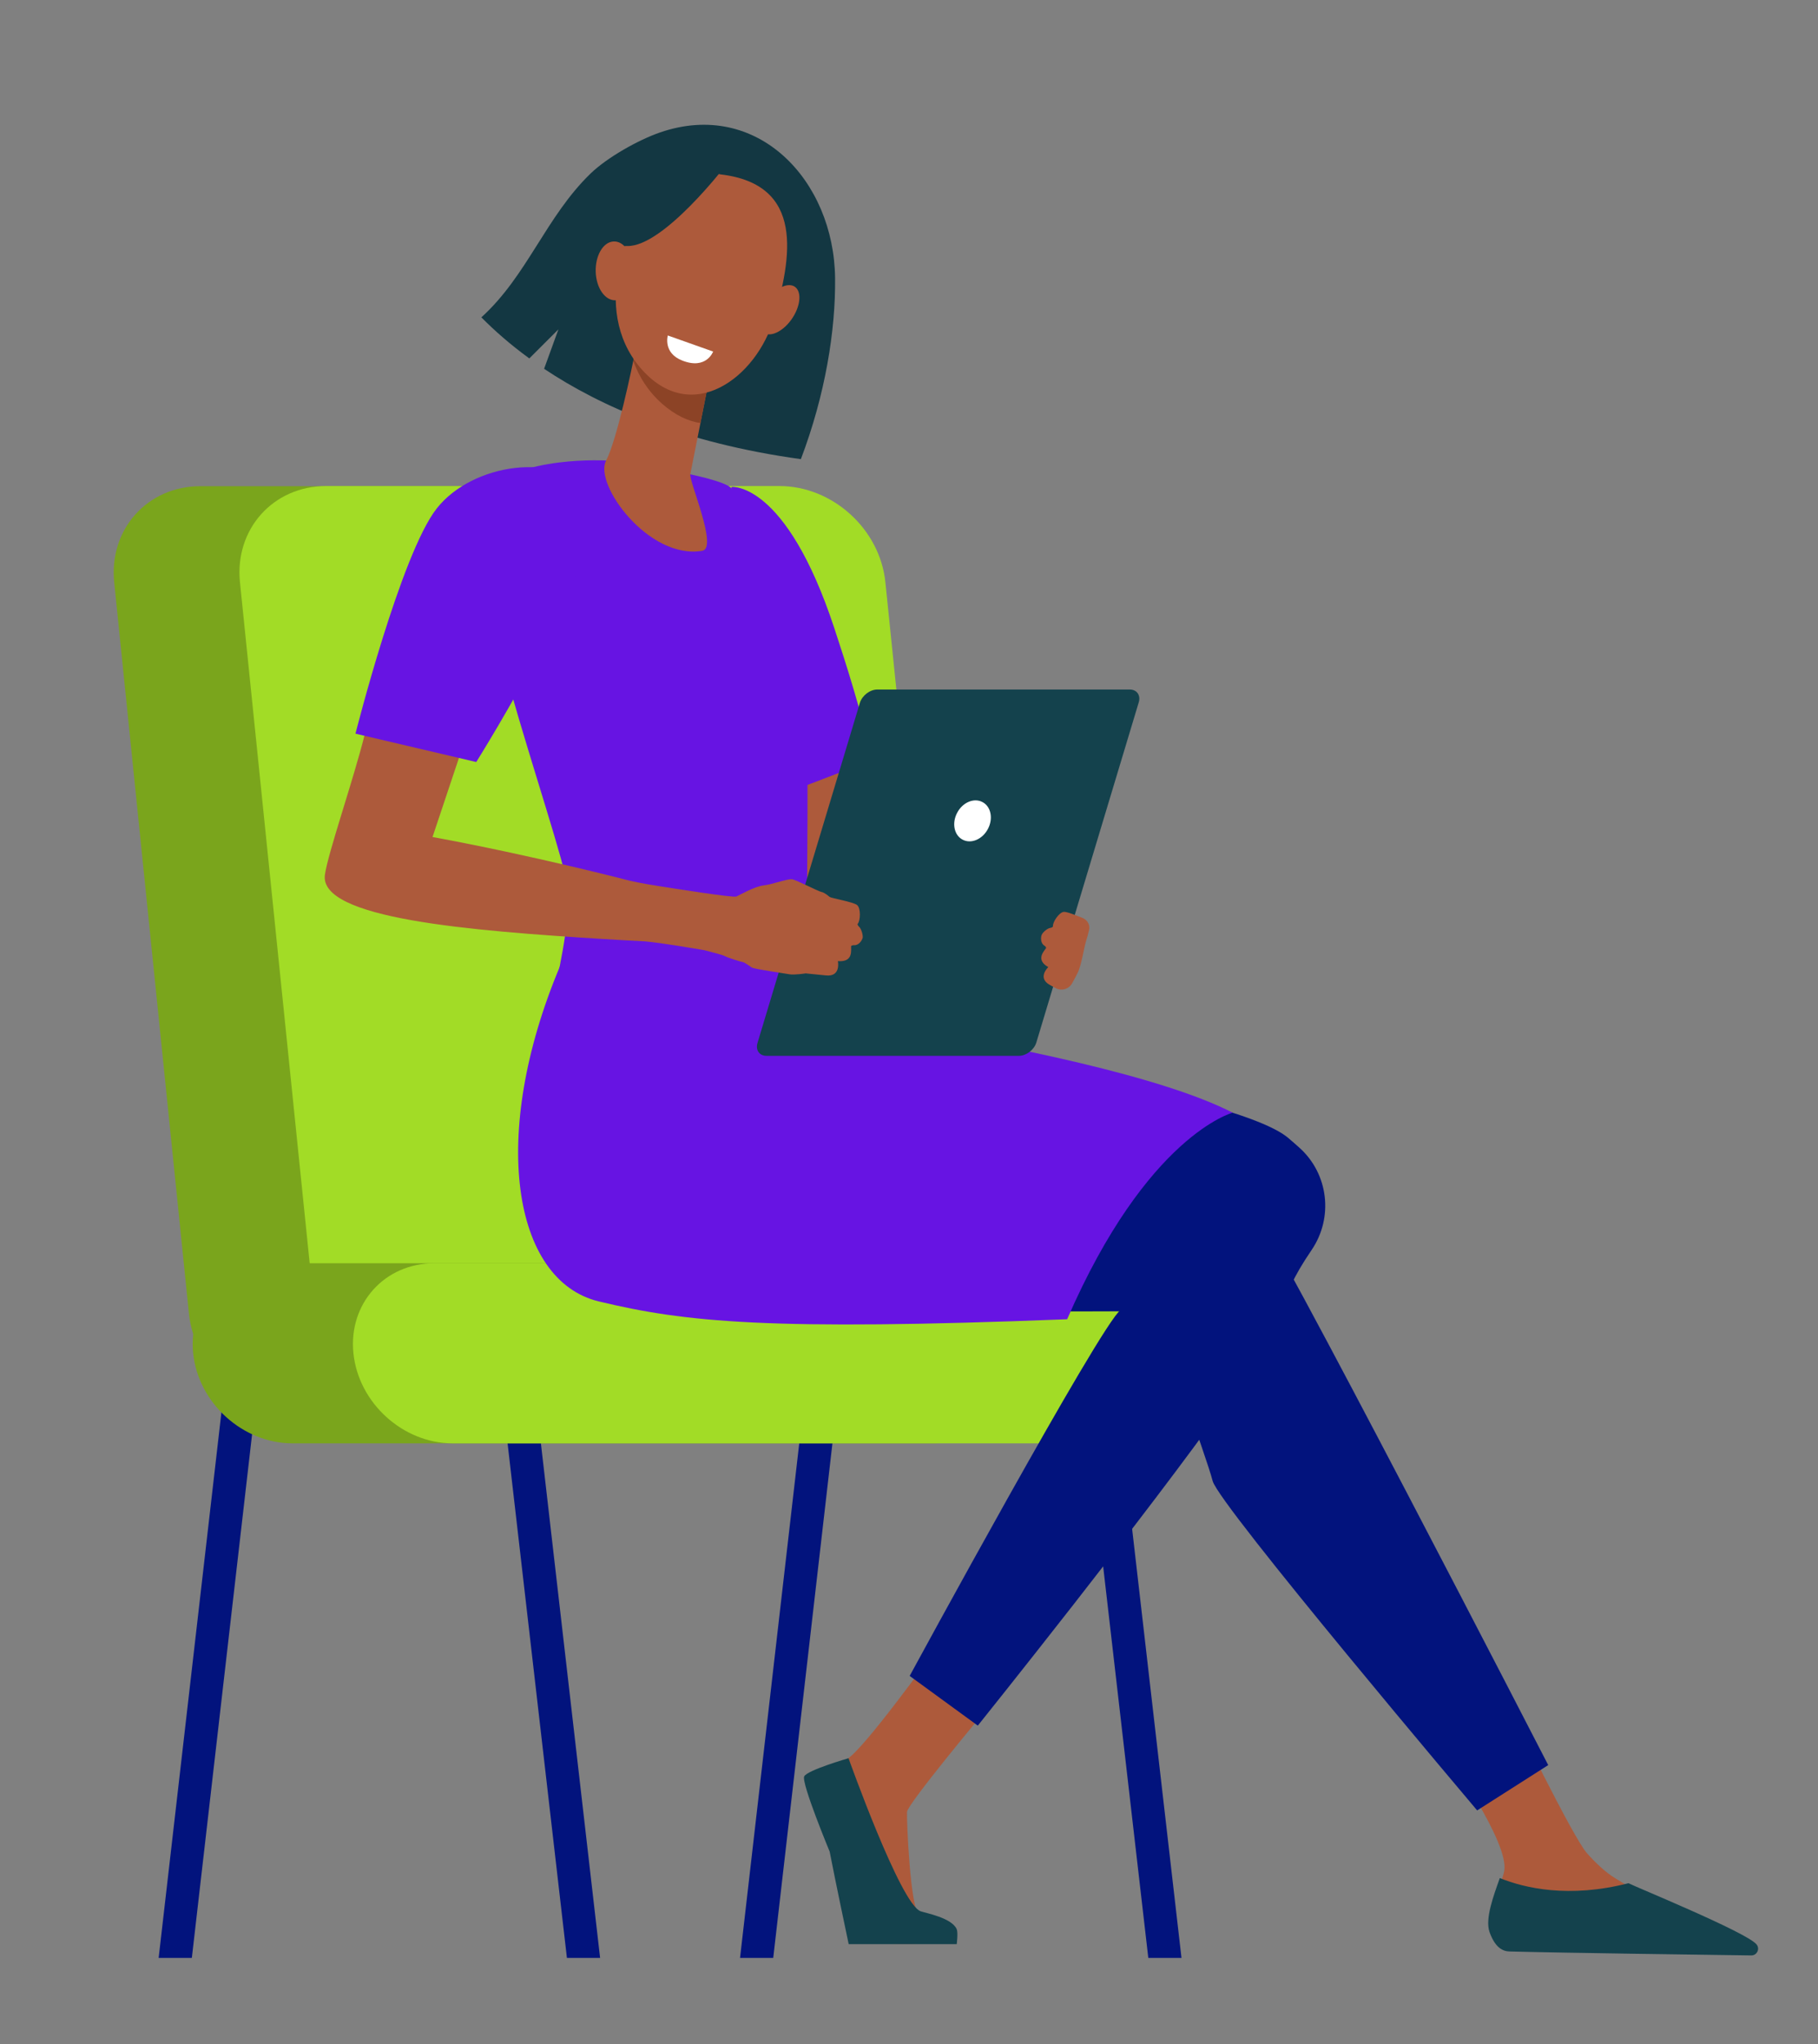 <svg width="596" height="670" viewBox="0 0 596 670" fill="none" xmlns="http://www.w3.org/2000/svg">
<rect x="0" y="0" width="596" height="670" fill="#808080" stroke="none"/>
<path d="M62.893 641.686H52.012L75.213 440.087H86.095L62.893 641.686Z" fill="#02137D"/>
<path d="M185.852 641.686H196.733L173.532 440.087H162.602L185.852 641.686Z" fill="#02137D"/>
<path d="M253.491 641.686H242.609L265.81 440.087H276.692L253.491 641.686Z" fill="#02137D"/>
<path d="M376.449 641.686H387.33L364.129 440.087H353.199L376.449 641.686Z" fill="#02137D"/>
<path d="M245.245 461.981H96.689C79.288 461.981 63.708 447.896 61.934 430.457L37.439 190.867C35.665 173.476 48.32 159.343 65.722 159.343H214.278C231.679 159.343 247.259 173.428 249.032 190.867L273.576 430.505C275.35 447.896 262.646 461.981 245.245 461.981Z" fill="#7AA51C"/>
<path d="M286.519 461.981H137.963C120.561 461.981 104.982 447.896 103.208 430.458L78.665 190.819C76.891 173.429 89.546 159.296 106.947 159.296H255.504C272.905 159.296 288.485 173.381 290.258 190.819L314.802 430.458C316.576 447.896 303.92 461.981 286.519 461.981Z" fill="#A2DC26"/>
<path d="M306.413 473.048H95.874C79.575 473.048 65.002 459.826 63.325 443.537C61.647 427.248 73.535 414.025 89.834 414.025H300.373C316.671 414.025 331.244 427.248 332.922 443.537C334.6 459.826 322.711 473.048 306.413 473.048Z" fill="#7AA51C"/>
<path d="M358.952 473.048H148.413C132.114 473.048 117.541 459.826 115.864 443.537C114.186 427.248 126.074 414.025 142.373 414.025H352.912C369.21 414.025 383.783 427.248 385.461 443.537C387.139 459.826 375.298 473.048 358.952 473.048Z" fill="#A2DC26"/>
<path d="M280.527 243.231L294.381 281.558C294.381 281.558 260.058 290.23 259.195 290.517C258.332 290.804 250.806 252.765 250.806 252.765L280.527 243.231Z" fill="#AD5A3B"/>
<path d="M322.855 560.865C322.855 560.865 297.545 591.191 297.353 593.826C297.209 596.461 298.359 625.254 301.38 627.936C304.4 630.571 313.22 632.44 310.392 635.41C308.234 637.662 291.696 637.183 280.767 636.56C277.555 636.368 273.576 610.881 272.282 607.144C270.46 601.683 265.954 589.418 267.632 585.633C268.447 583.765 272.33 579.98 277.842 576.435C283.643 572.698 305.742 541.941 305.742 541.941L322.855 560.865Z" fill="#AD5A3B"/>
<path d="M278.178 576.243C278.178 576.243 295.196 624.056 301.811 626.403C303.585 627.026 312.07 628.559 313.651 632.296C314.131 633.446 313.651 637.183 313.651 637.183H278.226C278.226 637.183 273.768 616.103 271.994 606.857C271.994 606.857 262.599 584.244 263.653 582.184C264.708 580.124 278.178 576.243 278.178 576.243Z" fill="#14424D"/>
<path d="M474.288 574.95C474.288 574.95 494.949 604.03 493.127 613.228C492.169 618.163 487.806 624.583 490.299 629.23C492.792 633.877 495.62 635.027 495.62 635.027L560.095 636.081C563.595 636.129 561.294 633.877 558.465 631.817C553.815 628.415 550.076 626.164 535.264 619.025C534.305 618.546 530.806 616.343 529.511 615.576C526.3 613.612 523.088 610.546 520.308 607.432C515.658 602.305 495.332 560.385 495.332 560.385L474.288 574.95Z" fill="#AD5A3B"/>
<path d="M399.507 395.484C399.507 395.484 373.908 424.709 367.389 429.308C360.869 433.955 298.216 549.271 298.216 549.271L320.554 565.56C320.554 565.56 376.545 495.757 402.862 458.436C425.105 426.865 416.908 428.877 429.994 409.665C437.185 399.078 435.555 384.801 426.064 376.225C424.865 375.171 423.619 374.021 422.229 372.872C402.862 356.726 270.173 338.617 270.173 338.617L185.324 346.905C185.324 346.905 254.641 395.484 257.23 396.778C259.818 398.071 353.008 411.63 354.925 411.63C356.843 411.63 399.507 395.484 399.507 395.484Z" fill="#02137D"/>
<path d="M176.6 347.624C176.6 347.624 162.027 391.268 183.886 411.63C205.745 431.991 335.463 429.739 378.127 429.739C378.127 429.739 395.576 477.6 397.541 485.361C399.459 493.122 484.259 593.346 484.259 593.346L507.556 578.495C507.556 578.495 416.332 401.329 409.238 393.568C402.143 385.807 300.565 354.762 275.302 347.672C250.039 340.533 176.6 347.624 176.6 347.624Z" fill="#02137D"/>
<path d="M273.768 91.17C273.432 59.071 248.265 32.434 216.387 43.405C209.197 45.896 199.178 51.55 193.713 56.772C178.949 71 172.909 90.308 157.808 104.009C162.027 108.273 167.204 112.872 173.532 117.472L183.071 107.938L178.373 120.873C196.973 133.281 224.009 145.163 262.551 150.481C270.556 129.401 273.96 108.273 273.768 91.17Z" fill="#133742"/>
<path d="M273.48 205.767C257.565 157.571 239.781 159.583 239.781 159.583L253.586 261.005C263.414 258.322 276.213 252.334 285.992 249.555C282.732 234.32 277.411 217.648 273.48 205.767Z" fill="#6714E3"/>
<path d="M199.13 150.96C199.13 150.96 169.841 149.091 158.24 161.739C146.639 174.387 183.934 274.516 186.043 290.613C188.153 306.71 175.305 349.54 175.305 349.54C175.305 349.54 244.143 363.434 263.797 350.355C263.797 350.355 265.906 234.512 263.797 223.014C261.688 211.516 244.143 164.709 239.924 160.11C235.706 155.559 199.13 150.96 199.13 150.96Z" fill="#6714E3"/>
<path d="M207.663 324.293C200.568 320.268 183.503 316.867 183.503 316.867C160.349 372.009 168.019 419.726 196.302 426.529C224.585 433.332 251.909 436.207 349.844 432.374C376.065 372.009 404.108 364.679 404.108 364.679C358.137 341.013 207.663 324.293 207.663 324.293Z" fill="#6714E3"/>
<path d="M208.861 111.722C208.861 111.722 208.717 112.585 208.43 114.07C207.136 121.113 202.102 144.54 198.699 150.96C194.576 158.721 212.744 183.537 230.241 180.519C235.466 179.609 225.831 157.715 226.31 155.415C227.173 150.96 228.372 144.923 229.618 138.695C230.289 135.198 231.008 131.652 231.679 128.299C233.549 118.813 235.083 111.052 235.083 111.052L208.861 111.722Z" fill="#AD5A3B"/>
<path d="M208.43 114.07C208.717 112.585 208.861 111.722 208.861 111.722L235.083 111.052C235.083 111.052 233.549 118.813 231.679 128.299C231.008 131.604 230.337 135.15 229.618 138.647C225.591 138.072 221.325 136.06 217.106 132.371C212.504 128.299 209.437 123.46 207.615 118.238C207.95 116.609 208.238 115.172 208.43 114.07Z" fill="#8C4326"/>
<path d="M236.185 57.155C236.185 57.155 224.153 53.993 215.093 62.808C205.985 71.623 193.33 101.183 209.964 120.586C226.598 139.988 248.122 123.795 253.778 104.153C259.435 84.558 264.037 60.413 236.185 57.155Z" fill="#AD5A3B"/>
<path d="M259.483 104.68C256.558 108.8 252.388 110.669 250.183 108.944C247.93 107.171 248.505 102.428 251.429 98.356C254.353 94.236 258.524 92.368 260.729 94.092C262.934 95.865 262.359 100.608 259.483 104.68Z" fill="#AD5A3B"/>
<path d="M238.007 54.089C238.007 54.089 217.49 80.965 205.602 80.63C193.713 80.294 189.974 95.577 189.974 95.577C189.974 95.577 199.274 60.413 211.833 55.191C224.393 49.968 238.007 54.089 238.007 54.089Z" fill="#133742"/>
<path d="M370.361 225.984H287.622C285.225 225.984 282.684 227.901 281.917 230.296L248.361 341.731C247.594 344.127 248.937 346.043 251.285 346.043H334.025C336.421 346.043 338.962 344.127 339.729 341.731L373.285 230.296C374.052 227.949 372.758 225.984 370.361 225.984Z" fill="#14424D"/>
<path d="M207.615 88.391C207.807 93.709 205.218 98.212 201.814 98.404C198.411 98.596 195.487 94.475 195.295 89.158C195.103 83.84 197.692 79.337 201.095 79.145C204.499 78.905 207.423 83.073 207.615 88.391Z" fill="#AD5A3B"/>
<path d="M281.677 303.788C281.054 303.213 281.15 302.829 281.15 302.829C282.109 301.775 282.253 297.607 280.958 296.601C279.664 295.595 272.617 294.397 271.994 293.966C271.371 293.487 270.316 292.529 269.31 292.337C268.303 292.146 261.16 288.457 259.722 288.169C258.284 287.93 253.299 289.846 250.375 290.182C247.403 290.517 242.753 293.2 241.41 293.823C240.404 294.302 221.037 291.188 216.052 290.421C210.635 289.607 206.464 288.648 206.464 288.648C206.464 288.648 174.922 280.408 141.797 274.324L150.762 247.495L119.651 240.405C115.816 255.783 107.57 279.354 106.516 286.684C104.455 301.105 154.021 305.033 197.932 307.764C202.773 308.051 207.327 308.339 211.498 308.53C217.154 309.057 226.502 310.686 230.864 311.405C233.549 312.076 237.24 313.082 237.671 313.369C238.39 313.848 243.28 315.333 243.711 315.381C244.143 315.477 245.773 316.627 246.492 317.106C247.211 317.585 257.182 319.022 258.812 319.31C260.441 319.597 264.133 319.022 264.133 319.022L270.844 319.693C275.781 320.172 274.679 314.998 274.679 314.998C276.98 315.19 278.274 314.471 278.753 313.178C279.233 311.884 278.945 310.303 279.041 310.064C279.137 309.824 279.904 309.776 279.904 309.776C281.39 309.968 282.588 308.339 282.828 307.285C282.924 306.279 282.301 304.315 281.677 303.788Z" fill="#AD5A3B"/>
<path d="M116.535 240.453C116.535 240.453 131.443 181.525 143.188 166.626C154.932 151.726 183.071 147.941 193.138 161.356C203.205 174.818 156.131 249.747 156.131 249.747L116.535 240.453Z" fill="#6714E3"/>
<path d="M313.795 266.371C311.974 269.773 312.788 273.749 315.569 275.186C318.349 276.671 322.088 275.09 323.862 271.689C325.684 268.287 324.869 264.311 322.088 262.874C319.308 261.389 315.569 262.97 313.795 266.371Z" fill="white"/>
<path d="M533.874 617.205C514.268 622.235 499.791 618.786 491.689 615.528C489.58 621.421 486.848 628.847 488.286 633.11C490.107 638.332 492.648 639.53 494.901 639.578C512.782 640.057 560.479 640.68 574.093 640.872C576.01 640.919 577.065 638.668 575.819 637.231C572.463 633.206 535.312 618.067 533.874 617.205Z" fill="#14424D"/>
<path d="M233.788 115.22L218.928 109.95C218.928 109.95 217.25 115.699 223.722 118.19C231.583 121.256 233.788 115.22 233.788 115.22Z" fill="white"/>
<path d="M353.295 318.831C354.494 316.483 355.404 310.495 356.028 308.483C356.363 307.477 356.747 306.087 357.034 304.794C357.418 303.165 356.507 301.488 354.925 300.865C352.768 300.003 349.844 298.805 348.789 298.853C347.207 298.949 345.002 302.302 345.194 303.644C345.194 303.644 345.098 303.979 344.283 304.123C343.468 304.219 341.934 305.416 341.503 306.375C341.119 307.333 341.167 309.297 342.462 309.968C342.462 309.968 342.989 310.399 342.941 310.686C342.893 310.926 341.79 311.98 341.455 313.273C341.119 314.567 341.695 315.86 343.66 316.962C343.66 316.962 339.969 320.412 344.091 322.759L346.009 323.813C347.974 324.915 350.467 324.197 351.522 322.184C352.241 320.939 352.864 319.693 353.295 318.831Z" fill="#AD5A3B"/>
</svg>
